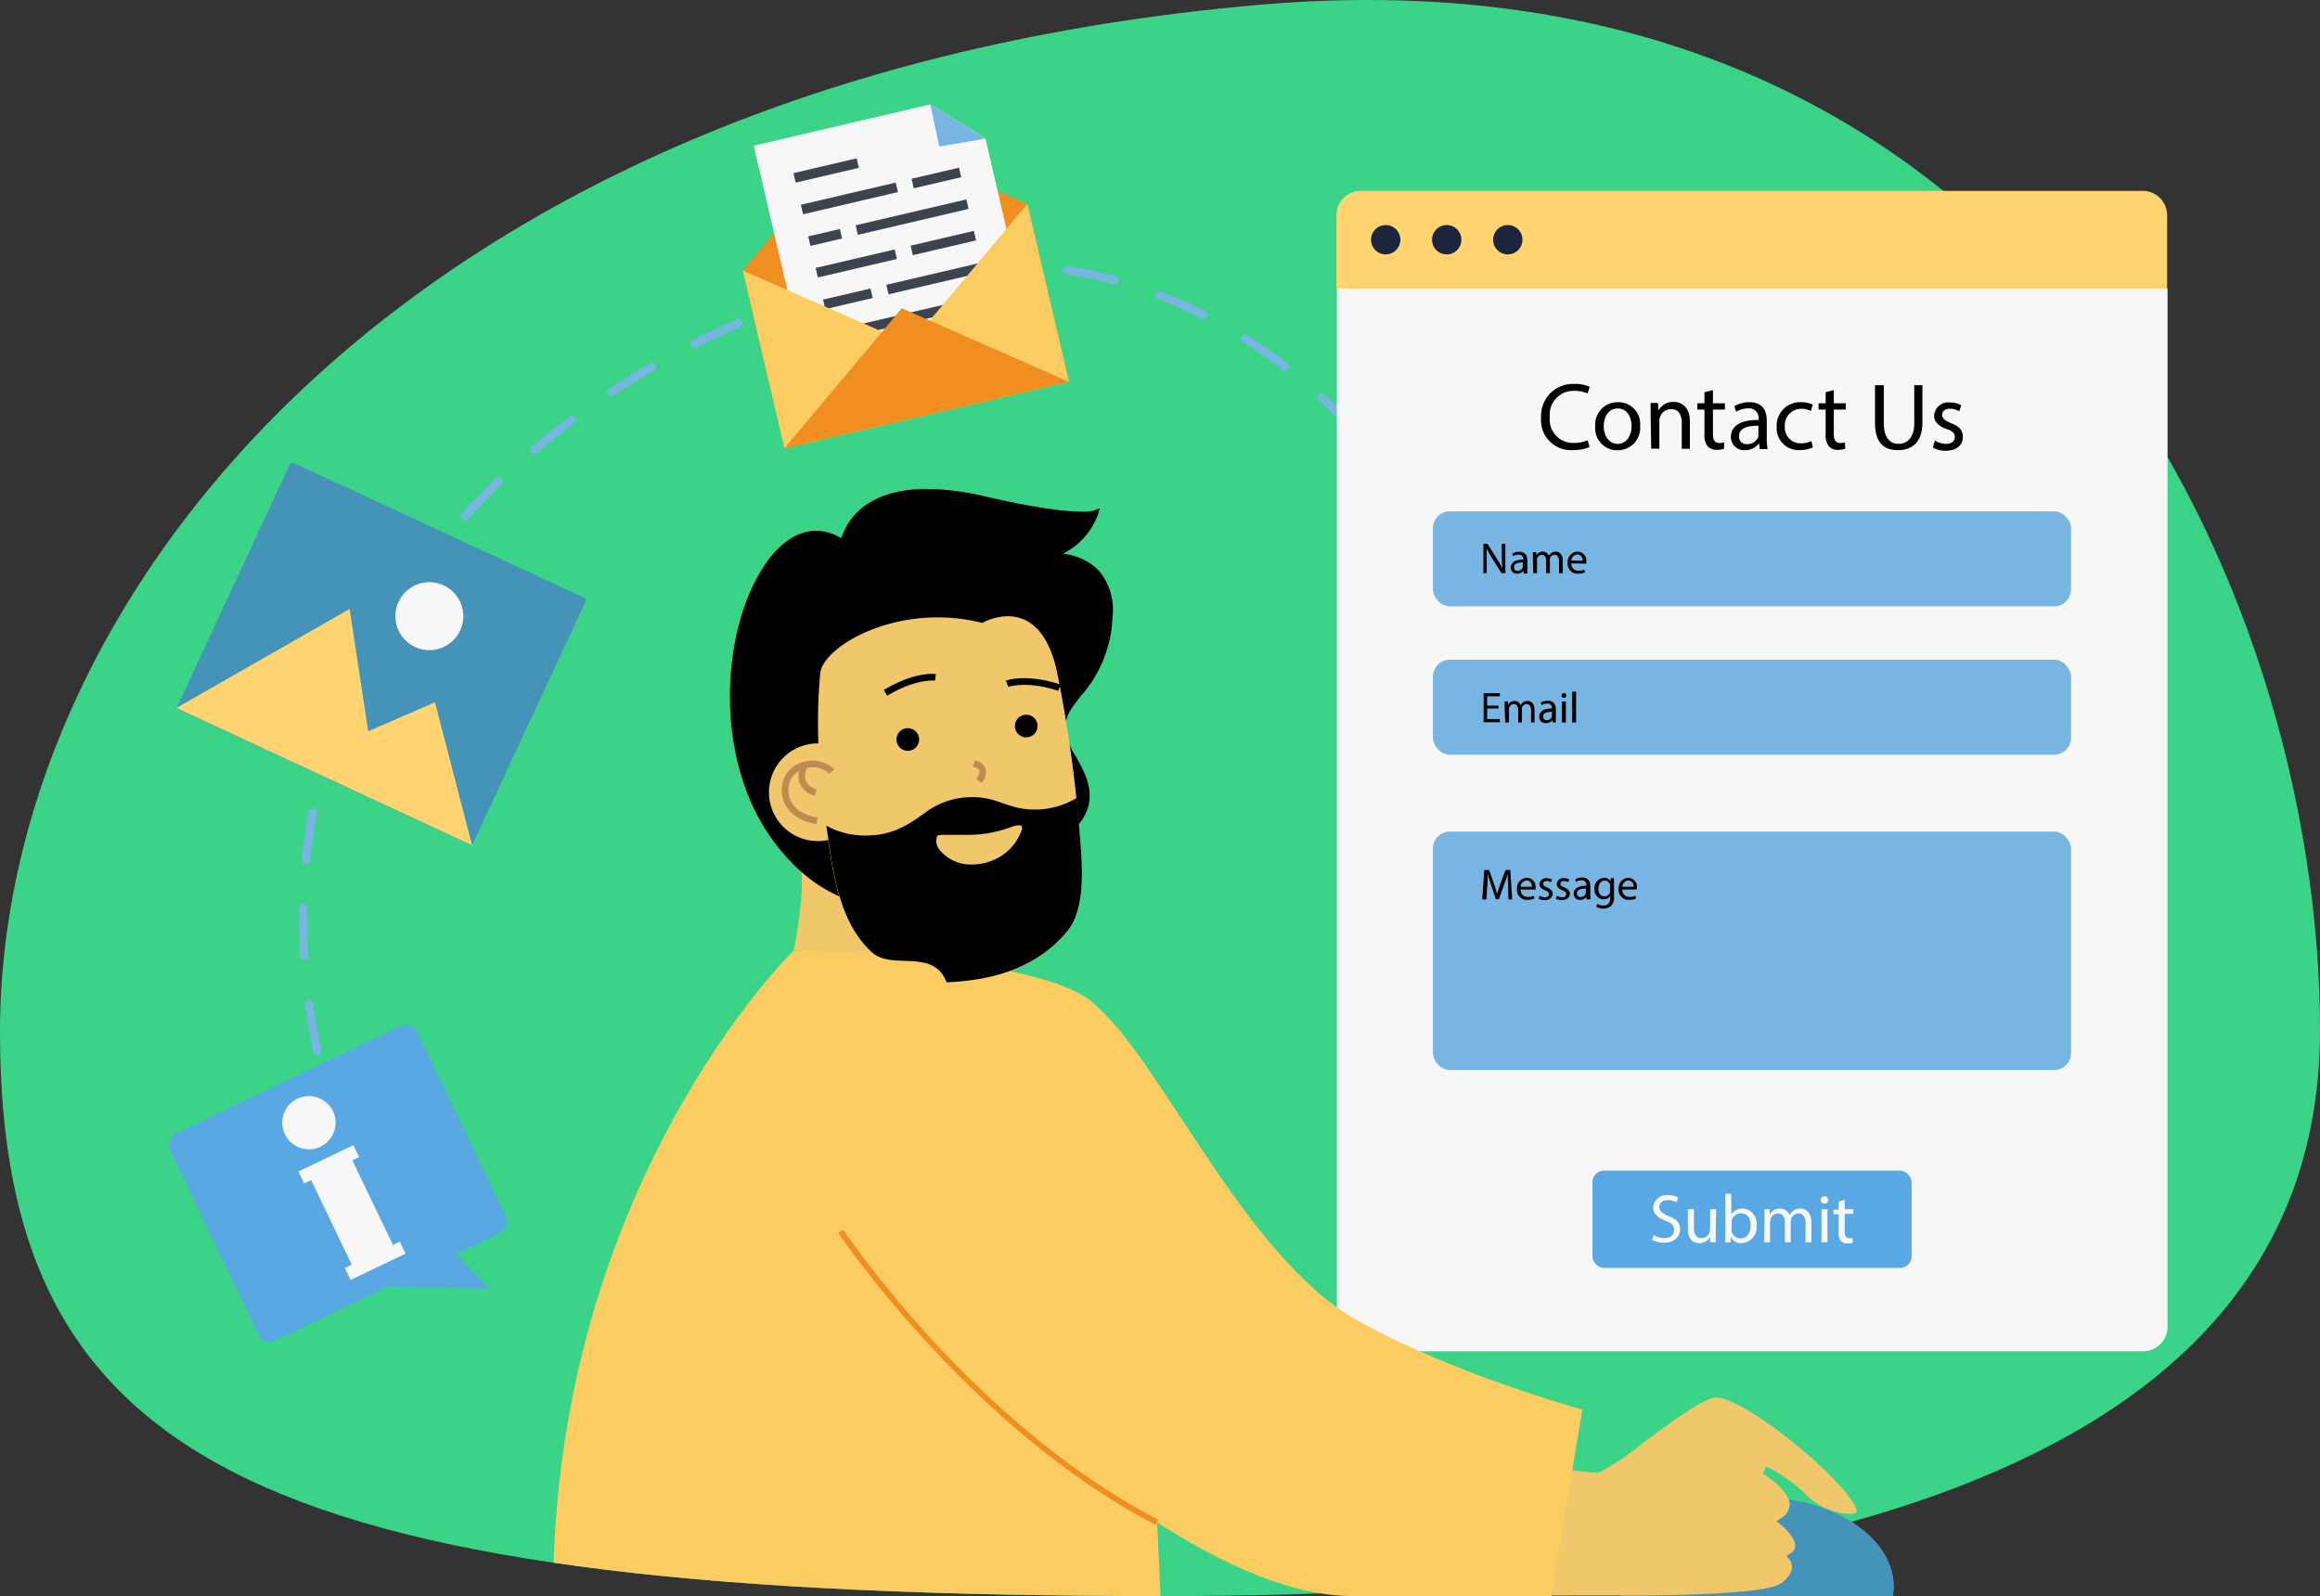 <svg xmlns="http://www.w3.org/2000/svg" id="Manfillingcustomercareform" viewBox="0 0 284.87 196">
  <rect x="0" y="0" width="284.87" height="196" fill="#333333" stroke="none"/>
  <defs>
    <clipPath id="clip-path">
      <path d="M284.87,126.51c0,54.08-64.28,69.49-141.65,69.49C33.32,196,0,180.8,0,126.72S50.34,9.74,154.49.6C249.43-7.73,284.87,72.43,284.87,126.51Z" fill="none"></path>
    </clipPath>
  </defs>
  <path d="M284.87,126.51c0,54.08-64.28,69.49-141.65,69.49C33.32,196,0,180.8,0,126.72S50.34,9.74,154.49.6C249.43-7.73,284.87,72.43,284.87,126.51Z" fill="#3bd388" class="coloreaedfc svgShape"></path>
  <path d="M172 60.5a.51.51 0 0 1-.43-.23s-.58-.94-1.69-2.42a.5.5 0 0 1 .09-.7.51.51 0 0 1 .7.1c1.15 1.52 1.73 2.45 1.75 2.49a.49.49 0 0 1-.16.69A.48.48 0 0 1 172 60.5ZM42.09 141a.49.49 0 0 1-.47-.34c-.65-1.9-1.25-3.81-1.76-5.68a.5.5 0 0 1 1-.26c.51 1.85 1.1 3.74 1.74 5.62a.51.51 0 0 1-.31.64Zm-3.15-11.4a.48.48 0 0 1-.48-.4c-.41-1.95-.75-3.92-1-5.86a.5.5 0 1 1 1-.13c.26 1.91.59 3.86 1 5.79a.49.49 0 0 1-.38.59Zm-1.58-11.71a.51.51 0 0 1-.5-.47c-.09-1.52-.14-3.06-.14-4.57 0-.46 0-.93 0-1.39a.5.5 0 0 1 .5-.49h0a.52.52 0 0 1 .49.51c0 .46 0 .91 0 1.37 0 1.49.05 3 .14 4.51a.5.5 0 0 1-.47.53Zm.23-11.81h-.05a.49.49 0 0 1-.45-.54c.2-2 .49-4 .85-5.89a.5.5 0 0 1 .58-.4.49.49 0 0 1 .4.58c-.35 1.91-.63 3.86-.83 5.81A.51.51 0 0 1 37.59 106.11ZM39.77 94.5a.34.34 0 0 1-.14 0 .49.49 0 0 1-.34-.61c.52-1.9 1.14-3.81 1.83-5.66a.5.5 0 1 1 .94.35c-.68 1.83-1.29 3.7-1.81 5.58A.49.49 0 0 1 39.77 94.5Zm4.11-11.07a.52.52 0 0 1-.21 0 .5.5 0 0 1-.24-.67c.84-1.78 1.76-3.56 2.74-5.28a.52.52 0 0 1 .69-.19.51.51 0 0 1 .18.69c-1 1.69-1.88 3.45-2.71 5.21A.48.48 0 0 1 43.88 83.43Zm5.86-10.25a.47.47 0 0 1-.28-.09.49.49 0 0 1-.13-.69c1.09-1.61 2.28-3.23 3.52-4.79a.5.5 0 1 1 .78.62c-1.22 1.55-2.39 3.14-3.48 4.73A.49.49 0 0 1 49.74 73.18Zm7.33-9.26a.5.5 0 0 1-.37-.84c1.32-1.44 2.72-2.87 4.15-4.25a.51.51 0 0 1 .71 0 .5.5 0 0 1 0 .71c-1.42 1.36-2.81 2.78-4.11 4.21A.52.52 0 0 1 57.07 63.92Zm8.52-8.18a.49.49 0 0 1-.38-.18.51.51 0 0 1 .06-.71c1.5-1.26 3.07-2.51 4.66-3.7a.5.5 0 0 1 .7.11.51.51 0 0 1-.1.7c-1.58 1.17-3.13 2.4-4.61 3.66A.52.52 0 0 1 65.59 55.74Zm100.85-2.23a.49.49 0 0 1-.37-.16c-1.31-1.44-2.71-2.84-4.14-4.17a.5.5 0 0 1 0-.71.5.5 0 0 1 .71 0c1.45 1.34 2.87 2.76 4.2 4.22a.51.51 0 0 1 0 .71A.5.5 0 0 1 166.44 53.51ZM75.07 48.66a.48.48 0 0 1-.41-.23.49.49 0 0 1 .14-.69c1.64-1.09 3.34-2.14 5-3.13a.5.5 0 1 1 .51.86c-1.7 1-3.38 2-5 3.1A.49.49 0 0 1 75.07 48.66Zm82.68-3.17a.52.52 0 0 1-.31-.1c-1.55-1.21-3.17-2.35-4.79-3.39a.49.49 0 0 1-.16-.69.5.5 0 0 1 .69-.15c1.66 1.06 3.3 2.21 4.88 3.43a.5.5 0 0 1-.31.9ZM85.3 42.72a.5.5 0 0 1-.22-.95c1.77-.9 3.58-1.75 5.38-2.54a.5.5 0 0 1 .4.92c-1.78.78-3.57 1.62-5.33 2.51A.46.46 0 0 1 85.3 42.72Zm62.48-3.58a.59.59 0 0 1-.22 0c-1.75-.89-3.55-1.7-5.35-2.4a.5.5 0 1 1 .36-.93A58.42 58.42 0 0 1 148 38.2a.5.5 0 0 1 .22.67A.51.51 0 0 1 147.78 39.14ZM96.15 38A.5.5 0 0 1 96 37c1.88-.69 3.77-1.32 5.64-1.88a.51.51 0 0 1 .63.33.52.52 0 0 1-.34.63c-1.85.55-3.73 1.17-5.59 1.86A.47.47 0 0 1 96.15 38Zm40.62-3.11h-.13a55.64 55.64 0 0 0-5.73-1.24.5.5 0 0 1 .16-1 55 55 0 0 1 5.83 1.25.5.5 0 0 1-.13 1Zm-29.28-.26a.51.51 0 0 1-.49-.39.5.5 0 0 1 .38-.6c2-.45 4-.81 5.86-1.08a.51.51 0 0 1 .57.43.5.5 0 0 1-.43.56c-1.88.27-3.82.63-5.78 1.06ZM125.11 33h0c-1-.06-2.08-.09-3.11-.09h0c-.9 0-1.81 0-2.74.07a.5.5 0 1 1 0-1c.94-.05 1.85-.08 2.8-.07s2.11 0 3.16.09a.5.5 0 0 1 0 1ZM45.35 149.4a.51.51 0 0 1-.46-.3c-.4-.93-.79-1.85-1.17-2.77a.51.51 0 0 1 .28-.66.5.5 0 0 1 .65.28c.37.91.76 1.83 1.16 2.75a.5.5 0 0 1-.26.66A.45.45 0 0 1 45.35 149.4Z" fill="#78b5e3" class="color9b9ebf svgShape"></path>
  <path d="M164.15,162.94a3,3,0,0,0,3,3h96a3,3,0,0,0,3-3V35.43h-102Z" fill="#f7f7f7" class="colorffffff svgShape"></path>
  <path d="M263.1,23.44h-96a3,3,0,0,0-3,3v9h102v-9A3,3,0,0,0,263.1,23.44Z" fill="#ffd471" class="colorfcc561 svgShape"></path>
  <path d="M170.15,27.94a1.5,1.5,0,1,0,1.5,1.5A1.5,1.5,0,0,0,170.15,27.94Z" fill="#1c253c" class="color211c3c svgShape"></path>
  <path d="M170.15 27.64a1.8 1.8 0 1 0 1.8 1.8A1.8 1.8 0 0 0 170.15 27.64Zm0 3a1.21 1.21 0 1 1 1.2-1.2A1.2 1.2 0 0 1 170.15 30.64ZM177.65 27.94a1.5 1.5 0 1 0 1.5 1.5A1.5 1.5 0 0 0 177.65 27.94Z" fill="#1c253c" class="color211c3c svgShape"></path>
  <path d="M177.65 27.64a1.8 1.8 0 1 0 1.79 1.8A1.79 1.79 0 0 0 177.65 27.64Zm0 3a1.21 1.21 0 1 1 1.2-1.2A1.2 1.2 0 0 1 177.65 30.64ZM185.14 27.94a1.5 1.5 0 1 0 1.5 1.5A1.5 1.5 0 0 0 185.14 27.94Z" fill="#1c253c" class="color211c3c svgShape"></path>
  <path d="M185.14,27.64a1.8,1.8,0,1,0,1.8,1.8A1.8,1.8,0,0,0,185.14,27.64Zm0,3a1.21,1.21,0,1,1,1.2-1.2A1.2,1.2,0,0,1,185.14,30.64Z" fill="#1c253c" class="color211c3c svgShape"></path>
  <path d="M195.18 54.9a5.14 5.14 0 0 1-2.07.37 3.67 3.67 0 0 1-3.88-4 3.91 3.91 0 0 1 4.1-4.12 4.18 4.18 0 0 1 1.86.35l-.24.82a3.82 3.82 0 0 0-1.59-.32 2.92 2.92 0 0 0-3.06 3.23 2.86 2.86 0 0 0 3 3.16 4 4 0 0 0 1.65-.33ZM201.39 52.29a2.75 2.75 0 0 1-2.81 3 2.68 2.68 0 0 1-2.7-2.9 2.75 2.75 0 0 1 2.8-3A2.67 2.67 0 0 1 201.39 52.29Zm-4.47.06c0 1.23.71 2.16 1.71 2.16s1.71-.92 1.71-2.19c0-1-.48-2.16-1.69-2.16S196.92 51.27 196.92 52.35ZM202.68 51c0-.58 0-1.06 0-1.52h.9l.06.93h0a2.06 2.06 0 0 1 1.86-1.06c.78 0 2 .46 2 2.4v3.36h-1V51.9c0-.9-.34-1.66-1.31-1.66a1.45 1.45 0 0 0-1.37 1 1.33 1.33 0 0 0-.07.47v3.39h-1ZM210.33 47.9v1.62h1.47v.78h-1.47v3c0 .7.2 1.1.77 1.1a2.58 2.58 0 0 0 .6-.07l0 .77a2.52 2.52 0 0 1-.9.14 1.42 1.42 0 0 1-1.11-.43 2.12 2.12 0 0 1-.4-1.47V50.3h-.87v-.78h.87V48.17ZM216.08 55.15l-.09-.71h0a2.11 2.11 0 0 1-1.72.84 1.6 1.6 0 0 1-1.73-1.62c0-1.36 1.21-2.11 3.39-2.09v-.12a1.16 1.16 0 0 0-1.28-1.3 2.89 2.89 0 0 0-1.47.41l-.23-.67a3.53 3.53 0 0 1 1.85-.5c1.73 0 2.14 1.17 2.14 2.3V53.8a7.83 7.83 0 0 0 .1 1.35Zm-.16-2.87c-1.11 0-2.38.17-2.38 1.26a.9.9 0 0 0 1 1 1.41 1.41 0 0 0 1.37-.94 1.2 1.2 0 0 0 0-.33ZM222.59 54.94a3.8 3.8 0 0 1-1.62.33 2.68 2.68 0 0 1-2.81-2.88 2.87 2.87 0 0 1 3-3 3.44 3.44 0 0 1 1.42.29l-.23.79a2.39 2.39 0 0 0-1.19-.27 2 2 0 0 0-2 2.14 1.93 1.93 0 0 0 2 2.1 2.86 2.86 0 0 0 1.26-.28ZM225.17 47.9v1.62h1.47v.78h-1.47v3c0 .7.2 1.1.77 1.1a2.41 2.41 0 0 0 .59-.07l.05.77a2.54 2.54 0 0 1-.91.14 1.41 1.41 0 0 1-1.1-.43 2.12 2.12 0 0 1-.4-1.47V50.3h-.87v-.78h.87V48.17ZM231.31 47.3V52c0 1.76.78 2.5 1.83 2.5s1.91-.77 1.91-2.5V47.3h1v4.58c0 2.41-1.27 3.4-3 3.4s-2.82-.92-2.82-3.35V47.3ZM237.59 54.1a2.66 2.66 0 0 0 1.35.41c.74 0 1.09-.37 1.09-.84s-.29-.75-1.05-1c-1-.36-1.49-.92-1.49-1.6a1.74 1.74 0 0 1 1.95-1.65 2.74 2.74 0 0 1 1.38.35l-.25.74a2.19 2.19 0 0 0-1.15-.32c-.61 0-.95.35-.95.77s.34.67 1.07 1c1 .37 1.48.86 1.48 1.7 0 1-.77 1.69-2.11 1.69a3.16 3.16 0 0 1-1.58-.39Z" fill="#000000" class="color000000 svgShape"></path>
  <rect width="78.35" height="11.67" x="175.95" y="62.79" rx="2.08" fill="#78b5e3" class="color9b9ebf svgShape"></rect>
  <rect width="78.35" height="11.67" x="175.95" y="81.01" rx="2.08" fill="#78b5e3" class="color9b9ebf svgShape"></rect>
  <rect width="78.35" height="29.28" x="175.95" y="102.12" rx="2.08" fill="#78b5e3" class="color9b9ebf svgShape"></rect>
  <rect width="39.18" height="11.94" x="195.54" y="143.76" rx="1.4" fill="#59a8e3" class="colore359c8 svgShape"></rect>
  <path d="M203.06 151.67a2.47 2.47 0 0 0 1.31.37c.74 0 1.18-.39 1.18-1s-.3-.83-1.07-1.13-1.49-.8-1.49-1.6a1.63 1.63 0 0 1 1.83-1.54 2.59 2.59 0 0 1 1.25.28l-.2.6a2.28 2.28 0 0 0-1.08-.27c-.77 0-1.06.46-1.06.85s.34.79 1.12 1.09c1 .37 1.45.83 1.45 1.66s-.65 1.63-2 1.63a3 3 0 0 1-1.45-.36ZM210.67 151.46c0 .42 0 .78 0 1.1H210l0-.66h0a1.54 1.54 0 0 1-1.35.76c-.63 0-1.4-.36-1.4-1.78V148.5H208v2.25c0 .77.23 1.29.91 1.29a1.06 1.06 0 0 0 1-.67 1.12 1.12 0 0 0 .07-.38V148.5h.74ZM211.85 152.56c0-.27 0-.68 0-1V146.6h.73v2.56h0a1.53 1.53 0 0 1 1.39-.75 1.82 1.82 0 0 1 1.71 2.07 1.93 1.93 0 0 1-1.82 2.18 1.44 1.44 0 0 1-1.36-.77h0l0 .67Zm.77-1.62a1.09 1.09 0 0 0 0 .26 1.13 1.13 0 0 0 1.11.87c.77 0 1.23-.63 1.23-1.56s-.42-1.51-1.2-1.51a1.17 1.17 0 0 0-1.13.9 1.37 1.37 0 0 0 0 .31ZM216.66 149.6c0-.42 0-.76 0-1.1h.64l0 .66h0a1.41 1.41 0 0 1 1.28-.75 1.22 1.22 0 0 1 1.15.81h0a1.85 1.85 0 0 1 .46-.53 1.39 1.39 0 0 1 .89-.28c.54 0 1.34.35 1.34 1.76v2.39h-.72v-2.3c0-.78-.29-1.25-.88-1.25a1 1 0 0 0-.88.68 1.29 1.29 0 0 0-.06.36v2.51h-.72v-2.43c0-.65-.28-1.12-.84-1.12a1 1 0 0 0-.92.74 1.09 1.09 0 0 0-.06.36v2.45h-.72ZM224.48 147.36a.44.44 0 0 1-.47.45.44.44 0 0 1-.45-.45.45.45 0 0 1 .46-.46A.44.44 0 0 1 224.48 147.36Zm-.82 5.2V148.5h.73v4.06ZM226.51 147.34v1.16h1.05v.56h-1.05v2.19c0 .51.14.79.55.79a1.48 1.48 0 0 0 .43 0l0 .56a1.77 1.77 0 0 1-.65.1 1 1 0 0 1-.8-.31 1.51 1.51 0 0 1-.28-1.06v-2.22h-.63v-.56h.63v-1Z" fill="#f7f7f7" class="colorffffff svgShape"></path>
  <path d="M182.14 70.39V66.78h.51l1.15 1.83a9.44 9.44 0 0 1 .65 1.17h0c0-.48-.05-.92-.05-1.49V66.78h.44v3.61h-.47l-1.15-1.83a11.2 11.2 0 0 1-.67-1.2h0c0 .46 0 .89 0 1.49v1.54ZM187.08 70.39l0-.32h0a1 1 0 0 1-.79.38.74.74 0 0 1-.79-.74c0-.63.56-1 1.56-1v0a.54.54 0 0 0-.59-.6 1.41 1.41 0 0 0-.68.19l-.1-.31a1.58 1.58 0 0 1 .85-.23c.79 0 1 .54 1 1.06v1a2.88 2.88 0 0 0 0 .62ZM187 69.07c-.52 0-1.1.08-1.1.58a.41.41 0 0 0 .44.45.64.64 0 0 0 .63-.43.4.4 0 0 0 0-.15ZM188.22 68.5c0-.26 0-.48 0-.7h.41l0 .42h0a.88.88 0 0 1 .81-.48.78.78 0 0 1 .74.52h0a1.21 1.21 0 0 1 .29-.34.9.9 0 0 1 .57-.18c.34 0 .85.23.85 1.13v1.52h-.46V68.93c0-.5-.18-.8-.56-.8a.61.61 0 0 0-.56.43.79.79 0 0 0 0 .23v1.6h-.46V68.84c0-.41-.18-.71-.54-.71a.63.63 0 0 0-.58.47.59.59 0 0 0 0 .23v1.56h-.46ZM192.94 69.18a.83.83 0 0 0 .89.9 1.81 1.81 0 0 0 .72-.13l.08.34a2.16 2.16 0 0 1-.86.16 1.21 1.21 0 0 1-1.28-1.31 1.27 1.27 0 0 1 1.22-1.4A1.1 1.1 0 0 1 194.78 69c0 .1 0 .18 0 .22Zm1.39-.33a.68.68 0 0 0-.66-.77.79.79 0 0 0-.72.77ZM184 87H182.6v1.3h1.57v.39h-2V85.12h2v.39H182.6v1.14H184ZM184.75 86.84c0-.27 0-.49 0-.7h.41l0 .42h0a.9.9 0 0 1 .82-.48.76.76 0 0 1 .73.52h0a1 1 0 0 1 .29-.34.86.86 0 0 1 .57-.18c.35 0 .85.22.85 1.12v1.53H188V87.26c0-.5-.18-.8-.56-.8a.61.61 0 0 0-.56.43.88.88 0 0 0 0 .24v1.6h-.46V87.18c0-.42-.19-.72-.54-.72a.66.66 0 0 0-.59.47.59.59 0 0 0 0 .23v1.57h-.46ZM190.65 88.73l0-.33h0a1 1 0 0 1-.8.39A.74.74 0 0 1 189 88c0-.62.56-1 1.56-1v0a.53.53 0 0 0-.59-.6 1.25 1.25 0 0 0-.67.19l-.11-.31a1.58 1.58 0 0 1 .85-.23c.79 0 1 .54 1 1.06v1a4 4 0 0 0 0 .62Zm-.07-1.32c-.51 0-1.1.08-1.1.58a.42.42 0 0 0 .45.45.63.63 0 0 0 .62-.43.44.44 0 0 0 0-.15ZM192.32 85.41a.28.28 0 0 1-.3.29.28.28 0 0 1-.28-.29.29.29 0 0 1 .29-.3A.28.28 0 0 1 192.32 85.41Zm-.53 3.32V86.14h.48v2.59ZM193.05 84.93h.47v3.8h-.47ZM185.18 108.86c0-.5-.06-1.11-.05-1.56h0c-.12.43-.27.88-.46 1.37l-.63 1.76h-.36l-.58-1.72c-.17-.51-.32-1-.42-1.41h0c0 .45 0 1.06-.07 1.6l-.09 1.55H182l.25-3.61h.6l.61 1.74c.15.45.28.84.37 1.22h0c.09-.37.22-.76.38-1.22l.65-1.74h.59l.23 3.61h-.46ZM186.72 109.24a.83.83 0 0 0 .89.9 1.58 1.58 0 0 0 .71-.14l.08.34a2.16 2.16 0 0 1-.86.16 1.2 1.2 0 0 1-1.27-1.31 1.25 1.25 0 0 1 1.21-1.39 1.09 1.09 0 0 1 1.07 1.22c0 .09 0 .17 0 .22Zm1.38-.34c0-.3-.12-.77-.65-.77a.79.79 0 0 0-.73.77ZM189.07 110a1.17 1.17 0 0 0 .62.19c.35 0 .51-.17.51-.38s-.14-.35-.49-.48-.68-.42-.68-.73a.8.8 0 0 1 .89-.76 1.25 1.25 0 0 1 .64.16l-.12.34a1 1 0 0 0-.53-.15c-.28 0-.43.16-.43.35s.15.31.49.44.68.4.68.78-.35.78-1 .78a1.46 1.46 0 0 1-.73-.18ZM191.19 110a1.17 1.17 0 0 0 .62.19c.34 0 .5-.17.5-.38s-.13-.35-.48-.48-.68-.42-.68-.73a.79.79 0 0 1 .89-.76 1.28 1.28 0 0 1 .64.16l-.12.34a1 1 0 0 0-.53-.15c-.28 0-.43.16-.43.35s.15.31.49.44.68.4.68.78-.35.78-1 .78a1.46 1.46 0 0 1-.73-.18ZM194.81 110.45l0-.33h0a1 1 0 0 1-.79.39.74.74 0 0 1-.79-.75c0-.63.56-1 1.56-1v-.06a.54.54 0 0 0-.59-.6 1.32 1.32 0 0 0-.68.2l-.1-.31a1.58 1.58 0 0 1 .85-.23c.79 0 1 .54 1 1.06v1a3 3 0 0 0 .05.62Zm-.07-1.33c-.52 0-1.1.08-1.1.59a.42.42 0 0 0 .45.45.64.64 0 0 0 .62-.44.37.37 0 0 0 0-.15ZM198.18 107.85c0 .19 0 .4 0 .72v1.5a1.48 1.48 0 0 1-.37 1.19 1.39 1.39 0 0 1-.94.31 1.66 1.66 0 0 1-.86-.22l.12-.36a1.43 1.43 0 0 0 .76.21c.48 0 .83-.26.83-.91V110h0a.92.92 0 0 1-.82.44 1.16 1.16 0 0 1-1.11-1.27 1.24 1.24 0 0 1 1.17-1.37.85.85 0 0 1 .81.45h0l0-.4Zm-.48 1a.78.78 0 0 0 0-.22.67.67 0 0 0-.66-.49c-.45 0-.77.38-.77 1s.26.93.77.93a.68.68 0 0 0 .65-.48.78.78 0 0 0 0-.26ZM199.2 109.24a.84.84 0 0 0 .89.9 1.63 1.63 0 0 0 .72-.14l.08.34a2.16 2.16 0 0 1-.86.16 1.21 1.21 0 0 1-1.28-1.31A1.25 1.25 0 0 1 200 107.8 1.09 1.09 0 0 1 201 109c0 .09 0 .17 0 .22Zm1.39-.34a.68.68 0 0 0-.66-.77.79.79 0 0 0-.72.77Z" fill="#000000" class="color000000 svgShape"></path>
  <g clip-path="url(#clip-path)" fill="#000000" class="color000000 svgShape">
    <path d="M122.35,109.85a48.77,48.77,0,0,0,.91,13s-19.79-6.13-25.8-6.13c0,0,1.3-6.11.94-9.89Z" fill="#f0c86b" class="colorf08e6b svgShape"></path>
    <path d="M142.49,196H67.91c0-50.57,29.55-79.29,29.55-79.29s30.7.47,37,6.66C139.94,128.82,142.49,196,142.49,196Z" fill="#fbcc61" class="colorfbba61 svgShape"></path>
    <path d="M130.8,89.34c0-1.47.87-2.54,1.93-3.89a15.38,15.38,0,0,0,3.87-9.68A7.45,7.45,0,0,0,134.86,70a7.26,7.26,0,0,0-4.35-2,8.74,8.74,0,0,0,4.3-4.79l.23-.79-.78.29a4.9,4.9,0,0,1-1.38.12c-1.75,0-5.26-.33-12.06-1.9a31.84,31.84,0,0,0-7-.89c-8,0-10,4.41-10.52,6.06a5.91,5.91,0,0,0-3.08-.92c-2.7,0-5.29,2.07-7.3,5.83C88.6,79,88,93,94.37,102.43c4.09,6,9.36,9.07,15.66,9.07,6,0,12.83-2.75,20.2-8.17,5.41-4,3.48-7.52,1.92-10.36A7.91,7.91,0,0,1,130.8,89.34Z" fill="#000000" class="color000000 svgShape"></path>
    <path d="M132.38,100.13a166,166,0,0,0-2.59-17.63c-2.19-10.1-9.18-6-9.18-6-10.08-2.58-19.44,2.71-19.89,6.14a66.7,66.7,0,0,0-.23,8.65h-.07a6,6,0,1,0,0,12,5.81,5.81,0,0,0,1.27-.14c.67,4.56,1.51,10.41,5.38,13.89,2.47,2.23,7.54-.58,9.14,3.68,5.81-.27,11-1.78,14.72-6.16C133.74,111.23,132.71,104.64,132.38,100.13Z" fill="#f0c86b" class="colorf08e6b svgShape"></path>
    <path d="M132.39 100.13c0-.59-.12-1.32-.22-2.13a9.69 9.69 0 0 1-5.23 1.41c-2.58 0-4.06-1.09-6-1.39A9.58 9.58 0 0 0 114 99.51c-2.17 1.55-4.15 3.09-7.65 3.09a9.68 9.68 0 0 1-4.89-1.21c.75 4.71 1.26 11.64 5.63 15.57 2.47 2.22 7.54-.58 9.14 3.67 5.81-.26 11-1.77 14.72-6.15C133.74 111.22 132.71 104.64 132.39 100.13Zm-10.67 5.59a6.59 6.59 0 0 1-2.33.44 4.94 4.94 0 0 1-4.1-1.9 1.64 1.64 0 0 1-.22-1.57c0-.08.21-.17.84-.17.3 0 .64 0 1 0s1.1 0 1.74 0a15.26 15.26 0 0 0 5.63-1c.51-.2 1.06-.22 1.18-.06a.62.62 0 0 1 0 .46A6.24 6.24 0 0 1 121.72 105.72ZM123.52 83.58l.29.77s2.25-.8 6.13.49l.27-.78C126 82.68 123.62 83.54 123.52 83.58ZM108.52 84.74l.42.7c3.5-2.13 5.85-1.86 5.87-1.86l.11-.81C114.82 82.75 112.28 82.45 108.52 84.74ZM111.46 89.42a1.39 1.39 0 1 0 1.4 1.39A1.4 1.4 0 0 0 111.46 89.42ZM126 87.77a1.39 1.39 0 1 0 1.4 1.38A1.39 1.39 0 0 0 126 87.77Z" fill="#000000" class="color000000 svgShape"></path>
    <path d="m119.67 93.38-.19.79c.31.08.69.21.78.47s-.24.83-.37 1l.63.54a2.09 2.09 0 0 0 .52-1.76A1.66 1.66 0 0 0 119.67 93.38ZM98.19 93.73A3.42 3.42 0 0 0 96 97.13c.1 2.88 2.85 3.91 4.29 4.05l.08-.82c-.14 0-3.45-.37-3.55-3.26a2.61 2.61 0 0 1 1.67-2.61 3.11 3.11 0 0 1 3.35.53l.6-.56A3.93 3.93 0 0 0 98.19 93.73Z" fill="#be8b52" class="colorbe6152 svgShape"></path>
    <path d="M99,96a2,2,0,0,1,.14-1.76l-.75-.33a2.76,2.76,0,0,0-.12,2.46,2.88,2.88,0,0,0,1.79,1.36l.19-.79A2.13,2.13,0,0,1,99,96Z" fill="#be8b52" class="colorbe6152 svgShape"></path>
  </g>
  <polygon points="126.15 25.04 131.26 46.88 96.32 55.05 91.21 33.22 105.62 16.02 126.15 25.04" fill="#f08e21" class="colorcc7b35 svgShape"></polygon>
  <path d="M114.23,12.82,92.55,17.89l8,34.4,27.17-6.36L121,17Z" fill="#f7f7f7" class="colorffffff svgShape"></path>
  <rect width="11.96" height="1.2" x="98.32" y="23.76" transform="rotate(-13.17 104.322 24.376)" fill="#3e4350" class="color393454 svgShape"></rect>
  <rect width="7.97" height="1.2" x="97.46" y="20.33" transform="rotate(-13.17 101.472 20.93)" fill="#3e4350" class="color393454 svgShape"></rect>
  <rect width="5.98" height="1.2" x="111.99" y="21.26" transform="rotate(-13.17 114.969 21.874)" fill="#3e4350" class="color393454 svgShape"></rect>
  <rect width="3.99" height="1.2" x="99.33" y="28.55" transform="rotate(-13.17 101.355 29.169)" fill="#3e4350" class="color393454 svgShape"></rect>
  <rect width="13.96" height="1.2" x="105.02" y="26.05" transform="rotate(-13.17 112.045 26.672)" fill="#3e4350" class="color393454 svgShape"></rect>
  <rect width="9.97" height="1.2" x="100.16" y="31.75" transform="rotate(-13.17 105.155 32.372)" fill="#3e4350" class="color393454 svgShape"></rect>
  <rect width="7.97" height="1.2" x="111.84" y="29.25" transform="rotate(-13.17 115.807 29.827)" fill="#3e4350" class="color393454 svgShape"></rect>
  <rect width="5.98" height="1.2" x="101.12" y="36.09" transform="rotate(-13.17 104.13 36.687)" fill="#3e4350" class="color393454 svgShape"></rect>
  <rect width="11.96" height="1.2" x="108.81" y="33.59" transform="rotate(-13.17 114.82 34.19)" fill="#3e4350" class="color393454 svgShape"></rect>
  <rect width="15.95" height="1.2" x="101.9" y="38.84" transform="rotate(-13.17 109.872 39.413)" fill="#3e4350" class="color393454 svgShape"></rect>
  <polygon points="111.75 42.23 91.21 33.22 96.32 55.05 131.26 46.88 126.15 25.04 111.75 42.23" fill="#fbcc61" class="colorfbba61 svgShape"></polygon>
  <polygon points="131.26 46.88 96.32 55.05 110.73 37.86 131.26 46.88" fill="#f08e21" class="colorcc7b35 svgShape"></polygon>
  <polygon points="114.23 12.82 121.01 17.02 115.34 18 114.23 12.82" fill="#78b5e3" class="color9b9ebf svgShape"></polygon>
  <path d="M21.94,87.13a.32.32,0,0,1-.15-.43L35.6,57a.33.33,0,0,1,.44-.15l35.7,16.55h0a.35.35,0,0,1,.18.18.39.39,0,0,1,0,.26L58.09,103.53a.32.32,0,0,1-.44.16L21.94,87.13Z" fill="#4693b9" class="color5c68d4 svgShape"></path>
  <polygon points="45.21 89.8 42.93 74.78 21.65 86.94 57.96 103.8 53.41 86.24 45.21 89.8" fill="#ffd471" class="colorfcc561 svgShape"></polygon>
  <path d="M54.49,71.89a4.17,4.17,0,1,0,2,5.56A4.17,4.17,0,0,0,54.49,71.89Z" fill="#f7f7f7" class="colorffffff svgShape"></path>
  <path d="M61.37,151.4,56,154l4.13,4.28L47.59,158l-13.78,6.61a1.57,1.57,0,0,1-2.08-.74L20.9,141.29a1.56,1.56,0,0,1,.72-2.09L49.18,126a1.56,1.56,0,0,1,2.08.73l10.83,22.6A1.55,1.55,0,0,1,61.37,151.4Z" fill="#59a8e3" class="colore359c8 svgShape"></path>
  <path d="M40.89,136.47a3.27,3.27,0,1,1-4.37-1.55A3.28,3.28,0,0,1,40.89,136.47Z" fill="#f7f7f7" class="colorffffff svgShape"></path>
  <rect width="5.61" height="13.15" x="40.42" y="142.32" transform="rotate(-25.62 43.227 148.89)" fill="#f7f7f7" class="colorffffff svgShape"></rect>
  <rect width="7.48" height="1.63" x="36.64" y="142.16" transform="rotate(-25.62 40.382 142.993)" fill="#f7f7f7" class="colorffffff svgShape"></rect>
  <rect width="7.48" height="1.63" x="42.32" y="154.02" transform="rotate(-25.63 46.048 154.802)" fill="#f7f7f7" class="colorffffff svgShape"></rect>
  <path d="M215.94,183.86c-9.16,0-17.15,4.92-17.15,11a5.75,5.75,0,0,0,.11,1.13h33.54a6.49,6.49,0,0,0,.1-1.13C232.54,188.78,225.09,183.86,215.94,183.86Z" fill="#4693b9" class="color5c68d4 svgShape"></path>
  <path d="M210.73,171.63a1.61,1.61,0,0,0-.33,0c-2.07.63-5.84,3.45-8.88,5.73a31.58,31.58,0,0,1-5,3.38,1.93,1.93,0,0,1-.6.08c-3.79,0-18.07-3.33-18.07-3.33l-7,18.44c3.89.08,13,0,28.4,0,16.06,0,18.62-1.09,19-1.27a3.23,3.23,0,0,0,1.76-1.94,1.59,1.59,0,0,0-.29-1.23l-.36-.42.47-.31a1.16,1.16,0,0,0,.61-.9c0-1-1.27-2.23-1.78-2.63l-.53-.42.55-.38a2,2,0,0,0,1.08-1.68c-.05-1.54-2.43-3.27-3.34-3.81l.49-.86a21.77,21.77,0,0,1,4.52,3.11A8.06,8.06,0,0,0,227,185.9a1.87,1.87,0,0,0,1-.19s0-.29-.29-.9C225.55,180.87,214.16,171.63,210.73,171.63Z" fill="#f0c86b" class="colorf08e6b svgShape"></path>
  <path d="M166.51,162.06c-13.68-7.74-24-31.92-32.08-38.69L100.62,148c18.81,23.38,46.83,48,65.42,48H190.5l3.8-22.89S178.19,168.67,166.51,162.06Z" fill="#fbcc61" class="colorfbba61 svgShape"></path>
  <path d="M141.92,187.27c-22.82-11.86-38.81-35.63-39-35.87l.6-.4c.16.24,16,23.86,38.7,35.62Z" fill="#f08e21" class="colorcc7b35 svgShape"></path>
</svg>
